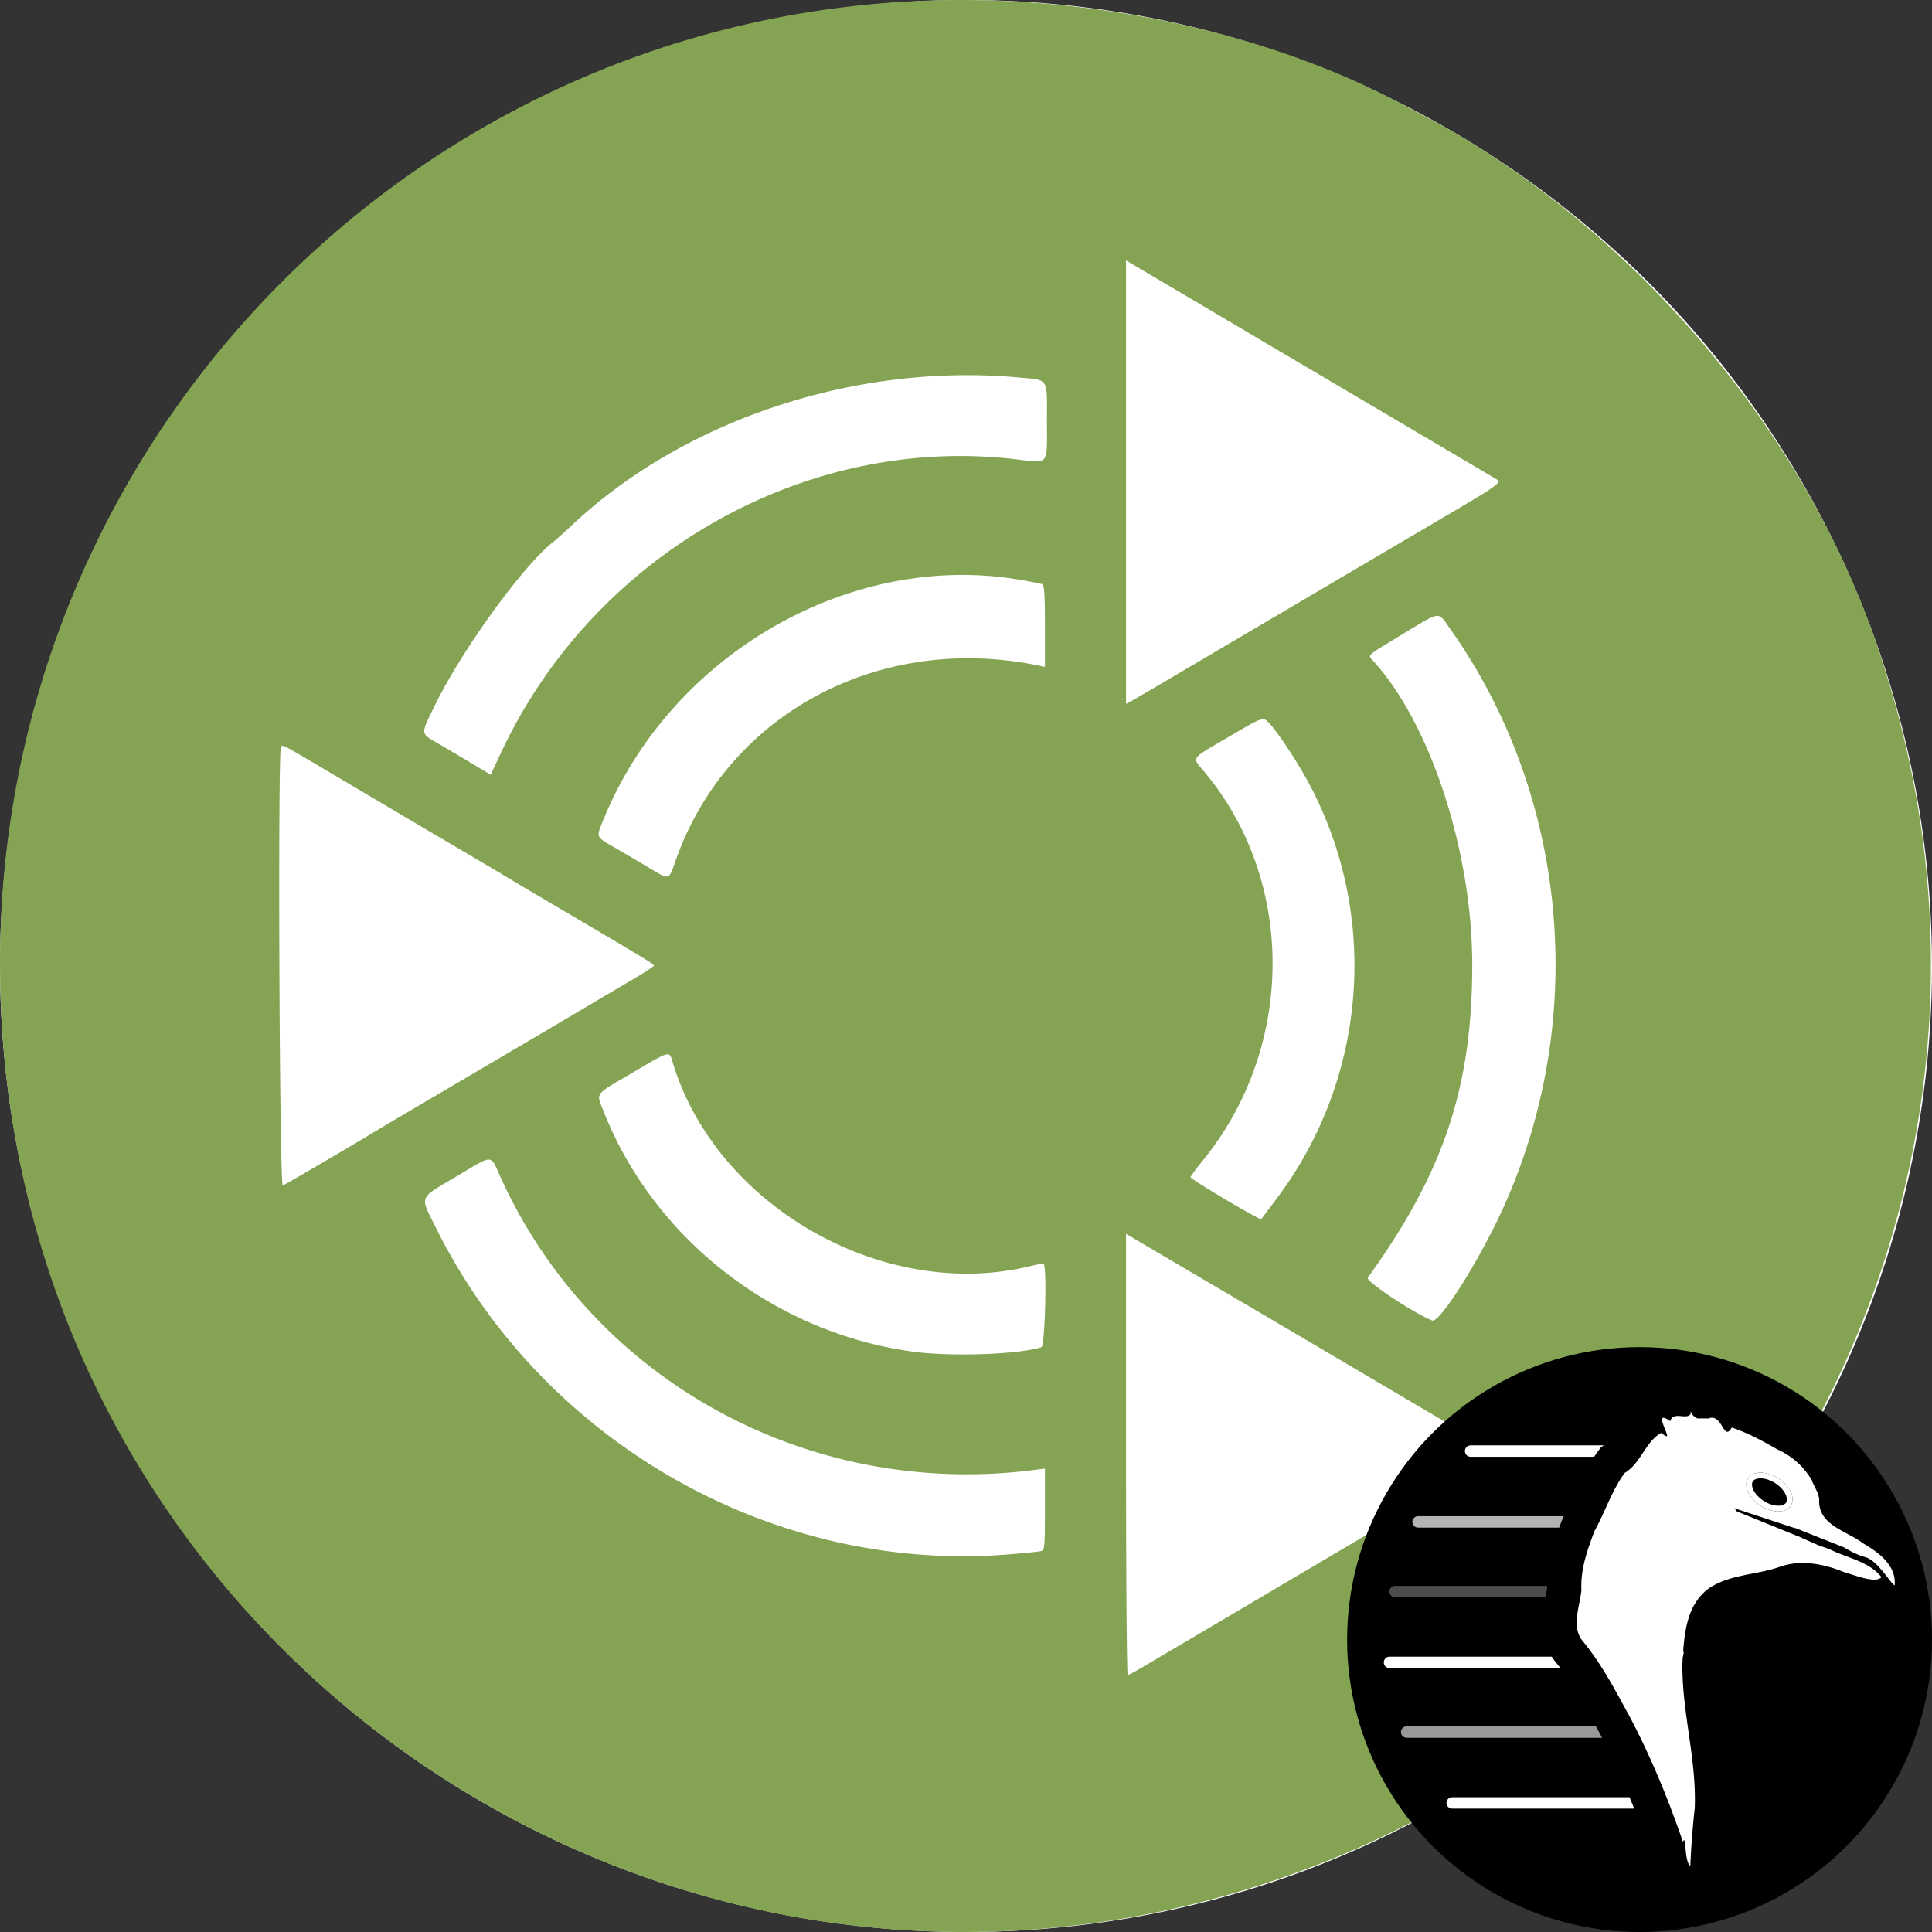 <svg xmlns="http://www.w3.org/2000/svg" width="512" height="512" fill="none"><rect width="100%" height="100%" fill="#333333" stroke="none"/><circle cx="256" cy="256" r="256" fill="#fff"/><path fill="#84A454" fill-rule="evenodd" d="M248.81.07C110.489 3.376.109 116.526 0 255.124c-.145 181.654 181.527 305.291 350.496 238.532 117.602-46.465 183.621-173.67 154.26-297.228-1.774-7.467-3.09-12.182-5.844-20.944-16.9-53.753-57.66-105.548-107.646-136.79-5.919-3.699-8.899-5.368-21.046-11.786C336.412 9.048 291.216-.944 248.81.07Zm69.168 80.507a54021.586 54021.586 0 0 0 46.847 27.669c24.448 14.432 28.402 16.769 30.766 18.184 2.719 1.627 4.313.447-19.743 14.608a77638.73 77638.73 0 0 0-67.533 39.795c-4.103 2.422-8.009 4.7-8.68 5.06l-1.222.653V69.005l2.066 1.225c1.137.673 9.011 5.33 17.499 10.347Zm-48.044 19.46c8.132.74 7.519-.201 7.519 11.515 0 12.165.795 11.224-8.561 10.132-55.685-6.495-111.495 25.327-136 77.545l-2.855 6.083-4.959-2.975a857.407 857.407 0 0 0-8.956-5.293c-4.801-2.785-4.758-2.223-.768-10.333 7.304-14.84 23.339-36.921 31.382-43.218.82-.641 2.854-2.457 4.521-4.033 29.77-28.162 75.497-43.352 118.677-39.423Zm.646 53.662c2.728.475 5.27.975 5.649 1.112.519.186.689 2.913.689 11.079v10.834l-1.791-.368c-42.241-8.675-82.395 12.911-96.056 51.64-1.913 5.42-1.482 5.309-7.222 1.882a858.353 858.353 0 0 0-9.136-5.368c-4.865-2.807-4.748-2.515-2.863-7.154 17.887-44.023 65.697-71.508 110.73-63.657Zm113.453 12.554c32.939 46.243 37.397 108.792 11.401 159.956-6.418 12.633-14.254 24.354-15.867 23.735-4.726-1.813-17.75-10.448-17.105-11.341 20.191-27.937 27.743-50.628 27.694-83.203-.046-29.879-11.176-63.86-26.31-80.326-1.421-1.546-1.905-1.118 8.041-7.132 10.017-6.059 9.123-5.935 12.146-1.689Zm-47.477 25.628c2.109 2.244 7.076 9.752 9.96 15.05 19.125 35.14 15.975 78.451-8.038 110.513l-4.3 5.742-1.805-.963c-5.3-2.826-16.861-9.842-16.867-10.236-.004-.252 1.446-2.236 3.222-4.409 24.585-30.092 24.699-74.239.267-103.247-3.14-3.728-3.606-3.073 6.286-8.86 9.856-5.767 9.375-5.614 11.275-3.59ZM86.12 203.948c5.968 3.529 14.074 8.33 18.014 10.669a5131.664 5131.664 0 0 0 16.81 9.911c5.305 3.112 10.761 6.342 12.126 7.176 1.364.833 7.316 4.363 13.227 7.845 23.767 13.996 27.006 15.956 27.006 16.326 0 .212-2.294 1.734-5.098 3.38a3679.597 3679.597 0 0 0-10.334 6.099c-9.466 5.61-26.491 15.647-41.06 24.206-7.882 4.631-15.446 9.099-16.81 9.93-6.364 3.88-24.306 14.388-25.06 14.676-.885.34-1.36-115.385-.476-116.268.551-.553.072-.802 11.655 6.05Zm92.12 77.493c11.403 38.067 55.756 63.473 94.544 54.157 1.819-.437 3.493-.803 3.721-.814 1.005-.047.461 21.937-.552 22.251-6.312 1.954-24.188 2.541-34.321 1.127-36.45-5.083-68.215-29.77-81.572-63.394-2.124-5.347-2.798-4.405 7.467-10.444 10.243-6.025 9.806-5.907 10.713-2.883Zm-45.492 30.736c24.473 53.825 81.761 85.13 141.552 77.349l2.618-.34v10.782c0 9.789-.088 10.806-.965 11.071-.53.158-4.684.578-9.231.931-62.223 4.827-123.073-29.993-151.144-86.489-4.382-8.82-4.87-7.624 5.642-13.866 9.794-5.814 8.603-5.872 11.528.562Zm192.946 30.87a18592.274 18592.274 0 0 1 30.864 18.179 9212.582 9212.582 0 0 0 16.534 9.76c5.154 3.034 12.656 7.453 16.673 9.82 7.043 4.153 8.263 5.28 6.458 5.973-.465.177-5.735 3.217-11.712 6.753a41634.479 41634.479 0 0 1-24.37 14.404 38877.115 38877.115 0 0 0-23.975 14.168c-5.76 3.406-14.812 8.75-20.117 11.873a3378.074 3378.074 0 0 0-13.193 7.796c-1.951 1.164-3.749 2.118-3.996 2.118-.246 0-.447-26.31-.447-58.467v-58.465l1.791 1.076c.985.591 12.456 7.347 25.49 15.012Z" clip-rule="evenodd"/><circle cx="434.5" cy="434.5" r="77.5" fill="#000" style="stroke-width:.303"/><path fill="#fff" d="M425.077 383.035h-35.382a1.514 1.514 0 0 0 0 3.027h32.77c.235-.346.477-.693.727-1.038l1.108-1.53z" style="stroke-width:.303"/><path fill="#fff" fill-opacity=".7" d="M414.02 402.627a209.462 209.462 0 0 0-.82 2.205h-37.43a1.514 1.514 0 0 1 0-3.027h38.595l-.109.196z" style="stroke-width:.303"/><path fill="#fff" fill-opacity=".3" d="M409.98 420.271h-40.265a1.514 1.514 0 0 0 0 3.028h39.85l.026-.131.01-.045c.187-.955.31-1.593.387-2.094a31.968 31.968 0 0 1-.007-.758z" style="stroke-width:.303"/><path fill="#fff" d="M411.238 439.041H368.2a1.514 1.514 0 0 0 0 3.027h45.341a47.373 47.373 0 0 0-.91-1.146 15.756 15.756 0 0 1-1.394-1.881z" style="stroke-width:.303"/><path fill="#fff" fill-opacity=".6" d="M422.95 457.508h-50.208a1.514 1.514 0 0 0 0 3.027h51.827a186.596 186.596 0 0 0-.904-1.726 1609.327 1609.327 0 0 1-.715-1.301z" style="stroke-width:.303"/><path fill="#fff" d="M431.847 476.277h-46.995a1.514 1.514 0 0 0 0 3.028h48.221a229.097 229.097 0 0 0-1.226-3.028zm16.36-102.063c-.593 2.65-4.773-.583-5.566 2.416-4.681-3.297-.287 3.569-.907 4.002l-.038-.008-.371-.112c-.231-.138-.56-.362-1.029-.795-4.15 2.15-5.404 8.068-9.75 10.635-3.452 4.765-5.167 10.326-8.025 15.473-1.903 5.057-3.702 10.135-3.432 15.62-.448 4.333-2.816 9.88.477 13.61 4.823 5.852 8.423 12.776 12.089 19.435 5.731 10.793 10.419 22.138 14.341 33.648.902-2.5.33 5.446 1.953 6.309.166-3.997.605-10.315 1.172-15.18.545-12.904-3.392-25.428-3.271-38.289.031-.537.053-1.091.085-1.638l.306-1.557-.19-.037c.447-6.279 1.482-12.972 6.867-16.838 5.451-3.688 12.452-3.51 18.54-5.62 1.357-.48 2.749-.81 4.131-.967.012-.002.028.009.038.007 4.025-.424 8.067.41 11.88 1.827.057.022.127.055.183.076.347.13.723.267 1.065.406 2.831.825 8.41 3.097 9.848 1.309-3.308-4.176-9.096-5.064-13.709-7.362-.74-.291-1.657-.63-2.588-.904l-4.546-2-1.118-.537-.008.038-16.373-6.66a8.319 8.319 0 0 0-.702-.85l16.134 5.314.014-.076c.558.245 1.117.465 1.692.649l-.007.037 11.272 4.47c1.87 1.151 3.912 2.134 5.904 2.666 3.236 1.141 6.5 6.952 7.535 7.408.496-5.346-4.27-8.723-8.309-11.11-4.585-3.468-12.18-4.863-11.687-11.853-.12-.517-.237-1.033-.406-1.545l-1.452-3.014.083-.023c-2.072-3.718-5.41-6.776-9.273-8.459-3.728-2.174-7.956-4.435-12.117-5.823-2.269 3.95-2.379-3.955-6.277-2.38-3.098-.238-2.843.643-4.714-1.719h.256zm19.325 16.692c1.102.187 2.313.634 3.491 1.319 3.128 1.821 4.45 4.668 3.438 6.401-1.011 1.733-3.995 1.688-7.121-.14-3.127-1.83-4.844-4.656-3.83-6.402.632-1.087 2.188-1.489 4.022-1.178z" style="stroke-width:.303"/><path fill="#000" d="M466.591 399.038c3.134 2.005 6.717 2.001 8.003-.009 1.287-2.01-.211-5.265-3.346-7.27-3.134-2.005-6.717-2-8.003.01-1.286 2.01.212 5.264 3.346 7.27z" style="stroke-width:.303"/><path fill="#fff" fill-rule="evenodd" d="M471.284 399.026c1.137-.001 1.765-.39 2.036-.812.27-.423.36-1.156-.116-2.189-.467-1.015-1.411-2.12-2.772-2.99-1.36-.871-2.76-1.265-3.877-1.264-1.137.001-1.765.39-2.035.813-.27.422-.36 1.155.115 2.188.468 1.015 1.412 2.121 2.772 2.991 1.36.87 2.76 1.264 3.877 1.263zm3.31.003c-1.286 2.01-4.869 2.014-8.003.009-3.134-2.005-4.632-5.26-3.346-7.27 1.286-2.01 4.87-2.015 8.003-.01 3.135 2.005 4.633 5.26 3.346 7.27z" clip-rule="evenodd" style="stroke-width:.303"/></svg>